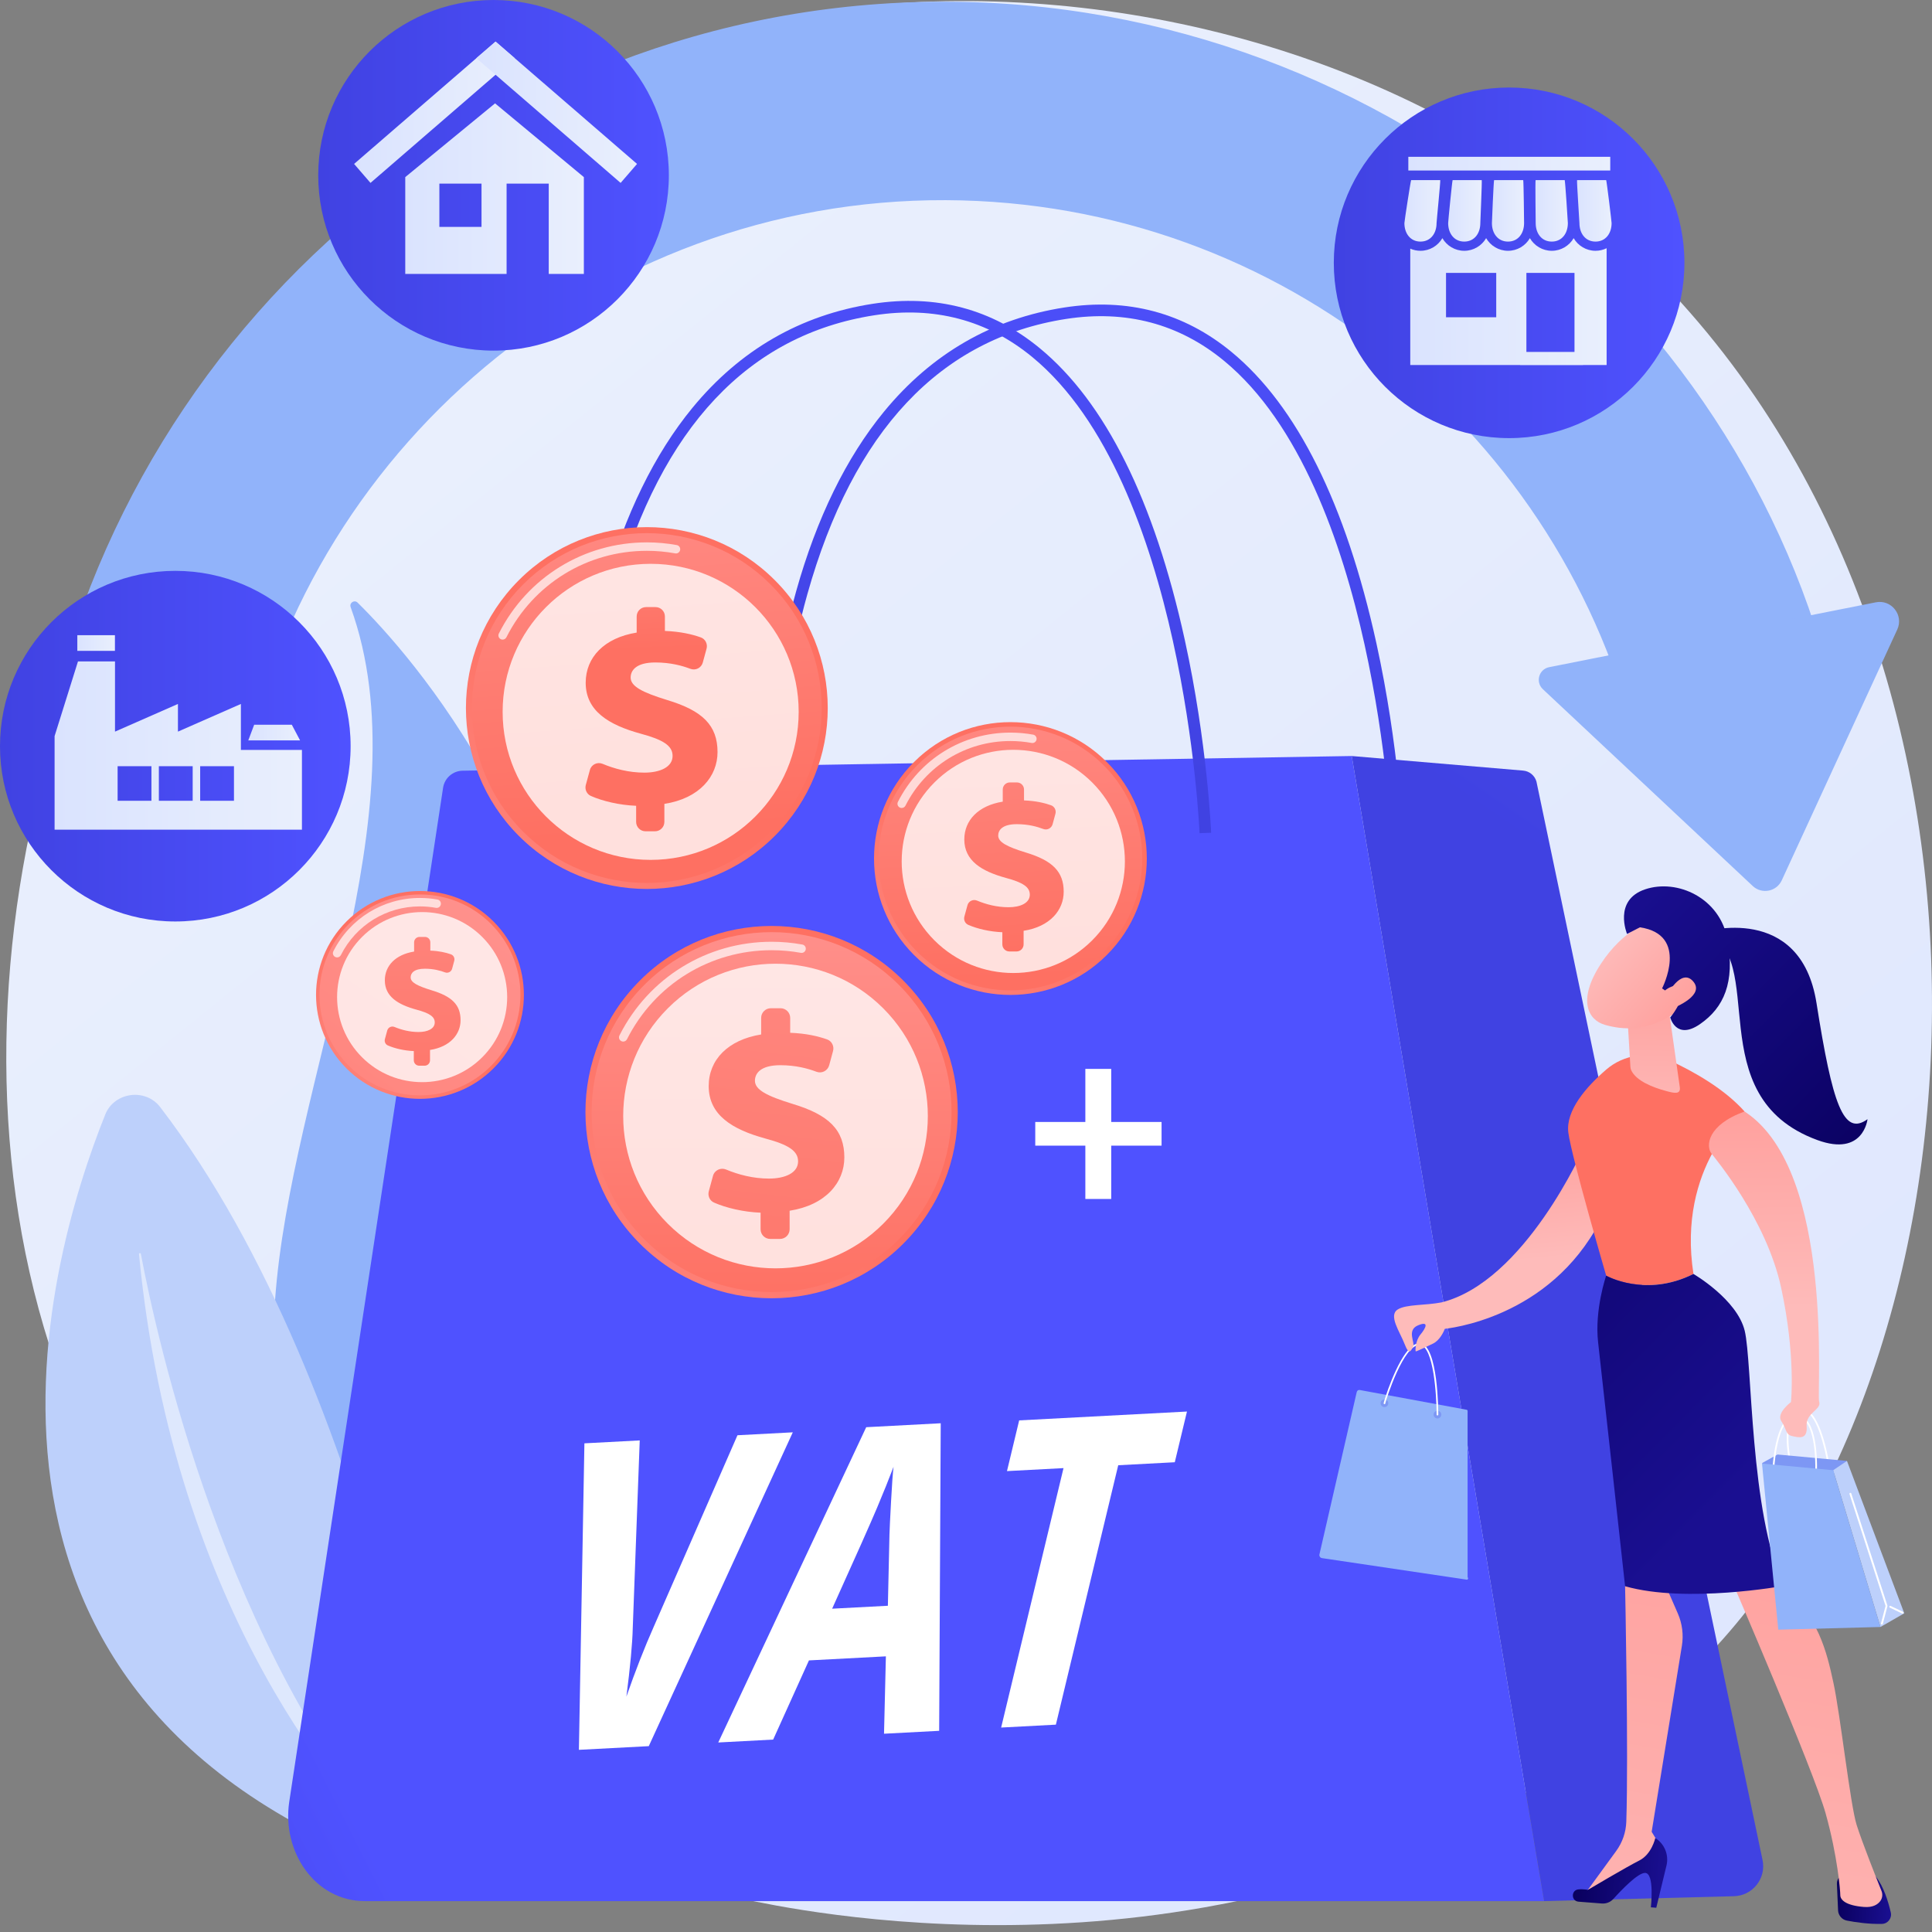 <svg width="137" height="137" viewBox="0 0 137 137" fill="none" xmlns="http://www.w3.org/2000/svg">
<rect x="0" y="0" width="137" height="137" fill="#808080" stroke="none"/>
<path d="M121.171 117.322C118.367 120.257 115.714 122.15 113.618 123.646C88.977 141.228 59.821 136.103 53.624 134.852C44.474 133.004 26.787 129.431 13.999 114.476C-5.348 91.85 -2.335 56.205 12.672 32.674C15.417 28.37 29.916 4.481 59.387 0.65C77.222 -1.668 98.012 3.008 113.067 15.552C144.67 41.883 142.42 95.075 121.171 117.322Z" fill="url(#paint0_linear_216_12702)"/>
<path d="M66.842 0.121C34.251 0.163 7.383 24.361 2.626 55.674C7.437 55.65 12.248 55.63 17.059 55.653C21.411 32.035 42.234 14.086 67.082 14.194C90.96 14.297 110.936 30.929 116.16 53.239L130.714 52.367C125.46 23.323 98.729 0.08 66.842 0.121Z" fill="#91B3FA"/>
<path d="M109.405 48.871L124.289 62.828C124.932 63.431 125.977 63.227 126.346 62.426L134.537 44.641C135.009 43.618 134.12 42.491 133.015 42.711L109.852 47.31C109.123 47.455 108.863 48.363 109.406 48.871L109.405 48.871Z" fill="#91B3FA"/>
<path d="M24.865 43.051C24.755 42.749 25.129 42.506 25.358 42.732C29.015 46.335 41.604 60.325 41.876 82.397C42.125 102.592 38.992 116.802 37.613 122.041C37.34 123.077 36.053 123.437 35.283 122.692C30.722 118.274 18.599 105.238 19.501 92.247C20.579 76.723 30.091 57.485 24.864 43.052L24.865 43.051Z" fill="#91B3FA"/>
<path opacity="0.5" d="M31.107 59.308C31.107 59.308 40.236 74.543 36.474 121.336C36.474 121.336 37.764 74.109 31.107 59.308Z" fill="white"/>
<path d="M31.704 133.736C31.704 133.736 26.884 98.735 11.356 78.502C10.313 77.142 8.105 77.436 7.467 79.024C3.206 89.649 -6.258 122.184 31.704 133.736Z" fill="#BDD0FB"/>
<path opacity="0.5" d="M28.384 131.213C28.463 131.303 28.334 131.422 28.244 131.344C24.914 128.453 12.327 114.582 9.855 88.933C9.847 88.851 9.974 88.831 9.989 88.912C11.119 94.907 15.986 117.072 28.384 131.213Z" fill="white"/>
<path d="M107.012 31.068C113.878 31.068 119.444 25.502 119.444 18.637C119.444 11.771 113.878 6.206 107.012 6.206C100.147 6.206 94.581 11.771 94.581 18.637C94.581 25.502 100.147 31.068 107.012 31.068Z" fill="url(#paint1_linear_216_12702)"/>
<path d="M113.926 17.602C113.689 17.718 113.422 17.784 113.14 17.784C112.478 17.784 111.899 17.423 111.589 16.888C111.279 17.423 110.699 17.784 110.038 17.784C109.376 17.784 108.796 17.423 108.486 16.888C108.175 17.423 107.597 17.784 106.935 17.784C106.273 17.784 105.693 17.423 105.383 16.888C105.073 17.423 104.493 17.784 103.831 17.784C103.169 17.784 102.59 17.423 102.28 16.888C101.97 17.423 101.39 17.784 100.729 17.784C100.47 17.784 100.225 17.729 100.003 17.63V25.885H107.797V25.89H112.254V25.885H113.927V17.602H113.926ZM106.099 22.499H102.539V19.353H106.099V22.499ZM111.649 19.353V24.956H108.238V19.353H111.649Z" fill="url(#paint2_linear_216_12702)"/>
<path d="M114.184 11.119H99.866V12.091H114.184V11.119Z" fill="url(#paint3_linear_216_12702)"/>
<path d="M100.064 12.771C100.021 12.884 99.587 15.695 99.587 15.821C99.587 16.545 100.004 17.131 100.727 17.131C101.451 17.131 101.868 16.545 101.868 15.821C101.868 15.696 102.152 12.884 102.129 12.771H100.064Z" fill="url(#paint4_linear_216_12702)"/>
<path d="M103.006 12.771C102.968 12.884 102.69 15.695 102.69 15.821C102.69 16.545 103.108 17.131 103.831 17.131C104.554 17.131 104.971 16.545 104.971 15.821C104.971 15.696 105.099 12.884 105.071 12.771H103.006Z" fill="url(#paint5_linear_216_12702)"/>
<path d="M105.947 12.771C105.913 12.884 105.793 15.695 105.793 15.821C105.793 16.545 106.21 17.131 106.933 17.131C107.657 17.131 108.074 16.545 108.074 15.821C108.074 15.696 108.044 12.884 108.012 12.771H105.947Z" fill="url(#paint6_linear_216_12702)"/>
<path d="M108.89 12.771C108.86 12.884 108.897 15.695 108.897 15.821C108.897 16.545 109.314 17.131 110.037 17.131C110.761 17.131 111.178 16.545 111.178 15.821C111.178 15.696 110.991 12.884 110.955 12.771H108.89Z" fill="url(#paint7_linear_216_12702)"/>
<path d="M111.831 12.771C111.805 12.884 111.999 15.695 111.999 15.821C111.999 16.545 112.417 17.131 113.14 17.131C113.863 17.131 114.28 16.545 114.28 15.821C114.28 15.696 113.936 12.884 113.896 12.771H111.831Z" fill="url(#paint8_linear_216_12702)"/>
<path d="M12.431 65.343C19.297 65.343 24.863 59.777 24.863 52.911C24.863 46.046 19.297 40.48 12.431 40.48C5.566 40.48 0 46.046 0 52.911C0 59.777 5.566 65.343 12.431 65.343Z" fill="url(#paint9_linear_216_12702)"/>
<path d="M17.082 53.177V49.918L12.618 51.88V49.918L8.155 51.88V46.9H5.53L3.871 52.198V58.833H21.411V53.177H17.082H17.082ZM10.738 56.784H8.34V54.332H10.738V56.784ZM13.663 56.784H11.265V54.332H13.663V56.784ZM16.591 56.784H14.194V54.332H16.591V56.784Z" fill="url(#paint10_linear_216_12702)"/>
<path d="M5.483 45.042V46.153H8.15V45.042H5.483Z" fill="url(#paint11_linear_216_12702)"/>
<path d="M20.692 51.39L21.278 52.501H17.606L18.024 51.39H20.692Z" fill="url(#paint12_linear_216_12702)"/>
<path d="M34.998 24.863C41.863 24.863 47.429 19.297 47.429 12.431C47.429 5.566 41.863 0 34.998 0C28.132 0 22.566 5.566 22.566 12.431C22.566 19.297 28.132 24.863 34.998 24.863Z" fill="url(#paint13_linear_216_12702)"/>
<path d="M36.5 4.125L35.141 5.301L26.272 12.97L25.109 11.624L33.781 4.125L35.141 2.949L36.5 4.125Z" fill="url(#paint14_linear_216_12702)"/>
<path d="M45.173 11.624L44.009 12.97L35.141 5.301L33.781 4.125L35.141 2.949L36.501 4.125L45.173 11.624Z" fill="url(#paint15_linear_216_12702)"/>
<path d="M35.105 7.33L28.737 12.559V19.425H35.923V13.021H38.912V19.425H41.402V12.559L35.106 7.33H35.105ZM34.145 16.091H31.156V13.021H34.145V16.091Z" fill="url(#paint16_linear_216_12702)"/>
<path d="M98.653 59.343C98.643 59.095 97.566 34.458 86.801 25.588C83.612 22.959 79.844 21.96 75.602 22.616C66.674 23.998 60.5 30.565 57.25 42.136C54.809 50.83 55.036 59.23 55.039 59.314L54.218 59.34C54.215 59.254 53.983 50.745 56.455 41.932C57.912 36.736 60.01 32.446 62.692 29.182C66.064 25.078 70.366 22.595 75.477 21.804C79.96 21.11 83.947 22.17 87.325 24.954C91.973 28.785 95.432 35.738 97.603 45.621C99.213 52.949 99.472 59.248 99.474 59.311L98.653 59.343Z" fill="url(#paint17_linear_216_12702)"/>
<path d="M20.507 127.789L31.419 55.862C31.523 55.175 32.108 54.664 32.802 54.652L95.853 53.61L109.491 134.81H25.875C22.328 134.81 19.989 131.298 20.507 127.788V127.789Z" fill="url(#paint18_linear_216_12702)"/>
<path d="M108.009 54.644L95.853 53.61L109.491 134.81L122.955 134.462C124.283 134.428 125.257 133.198 124.984 131.897L108.95 55.418C108.827 54.99 108.453 54.682 108.008 54.644H108.009Z" fill="url(#paint19_linear_216_12702)"/>
<path d="M85.061 59.082C85.052 58.834 83.975 34.197 73.209 25.326C70.02 22.698 66.252 21.698 62.01 22.355C53.083 23.737 46.908 30.304 43.658 41.875C41.217 50.569 41.444 58.969 41.447 59.053L40.626 59.078C40.623 58.993 40.391 50.483 42.863 41.67C44.32 36.474 46.419 32.185 49.1 28.921C52.472 24.817 56.774 22.334 61.885 21.543C66.368 20.849 70.355 21.909 73.733 24.693C78.382 28.524 81.84 35.477 84.011 45.36C85.621 52.688 85.88 58.987 85.882 59.05L85.061 59.082Z" fill="url(#paint20_linear_216_12702)"/>
<path d="M52.294 101.775L56.218 101.568L46.005 123.821L41.051 124.082L41.441 102.348L45.364 102.141L44.87 115.43C44.843 116.56 44.692 118.187 44.418 120.311C45.054 118.485 45.701 116.832 46.358 115.352L52.294 101.776L52.294 101.775Z" fill="white"/>
<path d="M62.687 122.94L62.819 117.453L57.363 117.741L54.826 123.355L50.932 123.561L61.424 101.204L66.708 100.925L66.597 122.734L62.688 122.94H62.687ZM62.96 113.866L63.073 108.81C63.081 108.503 63.117 107.731 63.184 106.495C63.25 105.258 63.31 104.431 63.363 104.013C63.032 104.882 62.646 105.84 62.205 106.888C61.765 107.936 60.699 110.331 59.008 114.074L62.96 113.866H62.96Z" fill="white"/>
<path d="M74.873 122.297L70.992 122.502L75.415 104.105L71.406 104.317L72.27 100.721L84.169 100.094L83.305 103.689L79.295 103.901L74.873 122.298V122.297Z" fill="white"/>
<path d="M34.991 75.762C37.868 72.885 37.868 68.219 34.991 65.341C32.113 62.463 27.447 62.463 24.569 65.341C21.691 68.219 21.691 72.885 24.569 75.762C27.447 78.64 32.113 78.64 34.991 75.762Z" fill="url(#paint21_linear_216_12702)"/>
<path d="M29.779 77.675C33.714 77.675 36.903 74.486 36.903 70.551C36.903 66.617 33.714 63.427 29.779 63.427C25.845 63.427 22.655 66.617 22.655 70.551C22.655 74.486 25.845 77.675 29.779 77.675Z" fill="url(#paint22_linear_216_12702)"/>
<path opacity="0.7" d="M23.904 67.891C23.859 67.891 23.813 67.881 23.77 67.859C23.622 67.784 23.563 67.604 23.638 67.457C24.815 65.125 27.169 63.675 29.779 63.675C30.196 63.675 30.614 63.713 31.019 63.787C31.182 63.816 31.29 63.972 31.26 64.135C31.23 64.297 31.075 64.406 30.912 64.376C30.541 64.308 30.16 64.274 29.779 64.274C27.396 64.274 25.247 65.597 24.172 67.726C24.119 67.831 24.014 67.891 23.904 67.891V67.891Z" fill="white"/>
<path opacity="0.78" d="M34.198 74.97C36.553 72.616 36.553 68.798 34.198 66.443C31.843 64.088 28.025 64.088 25.67 66.443C23.315 68.798 23.315 72.616 25.67 74.97C28.025 77.325 31.843 77.325 34.198 74.97Z" fill="white"/>
<path d="M29.343 75.189V74.533C28.659 74.505 27.983 74.344 27.503 74.133C27.331 74.059 27.244 73.866 27.293 73.685L27.46 73.074C27.521 72.85 27.765 72.734 27.979 72.824C28.455 73.023 29.044 73.181 29.678 73.181C30.312 73.181 30.828 72.958 30.828 72.5C30.828 72.087 30.448 71.842 29.533 71.596C28.226 71.239 27.289 70.669 27.289 69.519C27.289 68.481 28.048 67.689 29.365 67.476V66.82C29.365 66.609 29.537 66.438 29.748 66.438H30.133C30.344 66.438 30.515 66.609 30.515 66.82V67.409C31.148 67.435 31.609 67.543 31.974 67.671C32.162 67.737 32.264 67.939 32.212 68.13L32.059 68.695C32 68.913 31.767 69.032 31.556 68.952C31.219 68.825 30.744 68.693 30.125 68.693C29.343 68.693 29.12 69.016 29.12 69.307C29.12 69.664 29.589 69.909 30.605 70.222C32.056 70.658 32.659 71.26 32.659 72.343C32.659 73.337 31.922 74.23 30.493 74.454V75.187C30.493 75.398 30.322 75.57 30.111 75.57H29.726C29.515 75.57 29.343 75.398 29.343 75.187V75.189Z" fill="url(#paint23_linear_216_12702)"/>
<path d="M54.939 59.279C59.949 54.269 59.949 46.147 54.939 41.137C49.929 36.127 41.807 36.127 36.797 41.137C31.787 46.147 31.787 54.269 36.797 59.279C41.807 64.289 49.929 64.289 54.939 59.279Z" fill="url(#paint24_linear_216_12702)"/>
<path d="M54.638 58.977C59.481 54.134 59.481 46.282 54.638 41.438C49.794 36.595 41.942 36.595 37.099 41.438C32.255 46.282 32.255 54.134 37.099 58.977C41.942 63.821 49.794 63.821 54.638 58.977Z" fill="url(#paint25_linear_216_12702)"/>
<path opacity="0.7" d="M35.642 45.355C35.596 45.355 35.55 45.345 35.507 45.323C35.359 45.248 35.3 45.069 35.375 44.921C37.387 40.936 41.408 38.46 45.869 38.46C46.581 38.46 47.294 38.524 47.988 38.651C48.15 38.68 48.259 38.837 48.229 38.999C48.199 39.161 48.044 39.272 47.881 39.24C47.222 39.12 46.545 39.059 45.869 39.059C41.635 39.059 37.819 41.408 35.91 45.19C35.857 45.294 35.752 45.355 35.642 45.355L35.642 45.355Z" fill="white"/>
<path opacity="0.78" d="M46.138 60.975C51.935 60.975 56.635 56.275 56.635 50.478C56.635 44.681 51.935 39.981 46.138 39.981C40.341 39.981 35.642 44.681 35.642 50.478C35.642 56.275 40.341 60.975 46.138 60.975Z" fill="white"/>
<path d="M45.109 58.281V57.139C43.918 57.092 42.74 56.81 41.904 56.444C41.606 56.314 41.454 55.978 41.539 55.664L41.83 54.6C41.936 54.21 42.36 54.008 42.733 54.165C43.563 54.513 44.587 54.788 45.692 54.788C46.797 54.788 47.694 54.399 47.694 53.602C47.694 52.883 47.033 52.456 45.439 52.028C43.165 51.406 41.532 50.415 41.532 48.413C41.532 46.606 42.854 45.226 45.147 44.857V43.715C45.147 43.347 45.445 43.049 45.813 43.049H46.483C46.851 43.049 47.149 43.347 47.149 43.715V44.74C48.25 44.784 49.052 44.973 49.689 45.196C50.015 45.311 50.193 45.662 50.103 45.996L49.836 46.98C49.733 47.359 49.328 47.567 48.96 47.428C48.375 47.206 47.546 46.976 46.469 46.976C45.109 46.976 44.72 47.539 44.72 48.045C44.72 48.667 45.536 49.094 47.305 49.638C49.832 50.396 50.881 51.446 50.881 53.331C50.881 55.061 49.598 56.616 47.111 57.004V58.282C47.111 58.65 46.813 58.947 46.445 58.947H45.775C45.407 58.947 45.109 58.65 45.109 58.282L45.109 58.281Z" fill="url(#paint26_linear_216_12702)"/>
<path d="M64.049 88.195C69.204 83.04 69.204 74.682 64.049 69.527C58.894 64.372 50.536 64.372 45.381 69.527C40.226 74.682 40.226 83.04 45.381 88.195C50.536 93.35 58.894 93.35 64.049 88.195Z" fill="url(#paint27_linear_216_12702)"/>
<path d="M63.739 87.885C68.723 82.901 68.723 74.821 63.739 69.837C58.756 64.853 50.675 64.853 45.692 69.837C40.708 74.821 40.708 82.901 45.692 87.885C50.675 92.868 58.756 92.868 63.739 87.885Z" fill="url(#paint28_linear_216_12702)"/>
<path opacity="0.7" d="M44.193 73.859C44.147 73.859 44.101 73.849 44.058 73.827C43.91 73.752 43.851 73.572 43.926 73.425C45.994 69.327 50.129 66.781 54.716 66.781C55.446 66.781 56.18 66.847 56.895 66.978C57.057 67.007 57.165 67.163 57.135 67.326C57.106 67.488 56.95 67.598 56.787 67.566C56.108 67.442 55.41 67.38 54.716 67.38C50.356 67.38 46.426 69.8 44.46 73.695C44.407 73.799 44.302 73.859 44.193 73.859V73.859Z" fill="white"/>
<path opacity="0.78" d="M62.63 86.776C66.848 82.558 66.848 75.719 62.63 71.501C58.412 67.283 51.573 67.283 47.355 71.501C43.137 75.719 43.137 82.558 47.355 86.776C51.573 90.994 58.412 90.994 62.63 86.776Z" fill="white"/>
<path d="M53.934 87.168V85.993C52.709 85.944 51.497 85.655 50.636 85.278C50.329 85.144 50.173 84.799 50.261 84.475L50.559 83.381C50.669 82.979 51.105 82.772 51.489 82.933C52.343 83.29 53.397 83.574 54.534 83.574C55.67 83.574 56.593 83.174 56.593 82.354C56.593 81.614 55.913 81.174 54.274 80.734C51.934 80.094 50.254 79.075 50.254 77.015C50.254 75.155 51.614 73.735 53.974 73.355V72.18C53.974 71.802 54.281 71.495 54.658 71.495H55.349C55.727 71.495 56.033 71.802 56.033 72.18V73.235C57.167 73.281 57.992 73.474 58.647 73.704C58.982 73.822 59.165 74.184 59.072 74.527L58.798 75.539C58.692 75.93 58.275 76.143 57.897 76C57.294 75.772 56.441 75.535 55.333 75.535C53.933 75.535 53.533 76.115 53.533 76.635C53.533 77.275 54.374 77.715 56.193 78.275C58.793 79.055 59.873 80.135 59.873 82.075C59.873 83.855 58.553 85.454 55.993 85.854V87.169C55.993 87.548 55.686 87.854 55.309 87.854H54.618C54.24 87.854 53.934 87.547 53.934 87.169V87.168Z" fill="url(#paint29_linear_216_12702)"/>
<path d="M78.488 67.718C82.266 63.941 82.266 57.817 78.488 54.04C74.711 50.263 68.588 50.263 64.811 54.04C61.034 57.817 61.034 63.941 64.811 67.718C68.588 71.495 74.711 71.495 78.488 67.718Z" fill="url(#paint30_linear_216_12702)"/>
<path d="M78.262 67.491C81.913 63.84 81.913 57.919 78.262 54.268C74.61 50.616 68.69 50.616 65.038 54.268C61.387 57.919 61.387 63.84 65.038 67.491C68.69 71.142 74.61 71.142 78.262 67.491Z" fill="url(#paint31_linear_216_12702)"/>
<path opacity="0.7" d="M63.94 57.295C63.894 57.295 63.848 57.285 63.805 57.263C63.657 57.188 63.598 57.008 63.673 56.861C65.203 53.831 68.259 51.949 71.65 51.949C72.191 51.949 72.733 51.998 73.261 52.094C73.424 52.123 73.532 52.28 73.502 52.442C73.472 52.605 73.316 52.714 73.154 52.683C72.661 52.593 72.155 52.547 71.65 52.547C68.486 52.547 65.635 54.303 64.207 57.13C64.154 57.234 64.049 57.294 63.94 57.294V57.295Z" fill="white"/>
<path opacity="0.78" d="M77.45 66.679C80.54 63.589 80.54 58.578 77.45 55.487C74.359 52.397 69.348 52.397 66.258 55.487C63.167 58.578 63.167 63.589 66.258 66.679C69.348 69.77 74.359 69.77 77.45 66.679Z" fill="white"/>
<path d="M71.077 66.966V66.105C70.179 66.07 69.291 65.858 68.66 65.582C68.435 65.484 68.32 65.231 68.385 64.993L68.604 64.191C68.684 63.897 69.004 63.745 69.285 63.863C69.911 64.125 70.683 64.333 71.516 64.333C72.349 64.333 73.025 64.04 73.025 63.439C73.025 62.897 72.527 62.574 71.325 62.252C69.611 61.783 68.38 61.036 68.38 59.527C68.38 58.164 69.376 57.124 71.106 56.846V55.984C71.106 55.708 71.33 55.483 71.607 55.483H72.113C72.39 55.483 72.614 55.708 72.614 55.984V56.758C73.445 56.791 74.049 56.933 74.529 57.102C74.775 57.188 74.91 57.453 74.842 57.704L74.641 58.446C74.563 58.732 74.257 58.889 73.98 58.784C73.538 58.617 72.914 58.443 72.102 58.443C71.077 58.443 70.784 58.867 70.784 59.248C70.784 59.717 71.399 60.04 72.732 60.45C74.637 61.022 75.428 61.813 75.428 63.234C75.428 64.538 74.462 65.71 72.585 66.004V66.967C72.585 67.244 72.361 67.469 72.084 67.469H71.578C71.301 67.469 71.077 67.244 71.077 66.967V66.966Z" fill="url(#paint32_linear_216_12702)"/>
<path d="M78.798 75.797V79.56H82.368V81.239H78.798V85.02H76.963V81.239H73.411V79.56H76.963V75.797H78.798Z" fill="white"/>
<path d="M103.994 99.966L96.421 98.566C96.312 98.546 96.23 98.615 96.204 98.724L93.56 110.234C93.547 110.291 93.564 110.35 93.597 110.398C93.63 110.446 93.684 110.478 93.741 110.487L104.018 112.016C104.077 112.025 104.045 112.007 104.091 111.967C104.137 111.928 104.069 111.87 104.069 111.81V100.17C104.069 100.07 104.092 99.983 103.993 99.965L103.994 99.966Z" fill="#91B3FA"/>
<path d="M98.446 99.507C98.446 99.657 98.325 99.779 98.174 99.779C98.023 99.779 97.901 99.657 97.901 99.507C97.901 99.356 98.023 99.234 98.174 99.234C98.325 99.234 98.446 99.356 98.446 99.507Z" fill="#7D97F4"/>
<path d="M102.203 100.312C102.203 100.463 102.081 100.585 101.931 100.585C101.78 100.585 101.658 100.463 101.658 100.312C101.658 100.161 101.78 100.04 101.931 100.04C102.081 100.04 102.203 100.161 102.203 100.312Z" fill="#7D97F4"/>
<path d="M101.932 100.372C101.899 100.372 101.872 100.345 101.872 100.312C101.872 98.976 101.662 95.484 100.696 95.379C99.545 95.258 98.272 99.282 98.233 99.514C98.233 99.547 98.206 99.57 98.174 99.57C98.141 99.57 98.114 99.54 98.114 99.507C98.114 99.408 99.025 96.453 100.049 95.534C100.277 95.33 100.5 95.237 100.709 95.261C101.978 95.399 101.991 100.112 101.991 100.313C101.991 100.345 101.964 100.372 101.932 100.372V100.372Z" fill="white"/>
<path d="M112.315 81.365C112.315 81.365 108.145 90.882 102.215 92.355C101.068 92.579 99.719 92.48 99.116 92.855C98.431 93.281 99.264 94.428 99.598 95.299C99.931 96.168 100.061 95.761 100.208 95.483C100.357 95.206 99.733 94.33 100.547 93.984C101.362 93.639 101.115 94.169 100.732 94.626C100.35 95.082 100.362 95.786 100.387 95.823C100.411 95.86 101.029 95.551 101.609 95.279C102.106 95.046 102.385 94.406 102.455 94.228C103.629 94.091 110.977 92.936 114.101 85.209C114.101 85.209 114.402 77.537 112.315 81.365V81.365Z" fill="url(#paint33_linear_216_12702)"/>
<path d="M129.655 103.872C129.626 103.872 129.6 103.851 129.596 103.822C129.591 103.791 129.091 100.685 128.127 100.136C127.965 100.044 127.803 100.031 127.631 100.1C126.328 100.618 126.985 103.558 126.992 103.587C126.999 103.619 126.979 103.651 126.947 103.658C126.915 103.666 126.883 103.646 126.875 103.614C126.847 103.489 126.19 100.545 127.587 99.989C127.791 99.907 127.993 99.922 128.187 100.032C129.2 100.61 129.693 103.673 129.714 103.803C129.719 103.836 129.697 103.866 129.664 103.871C129.661 103.871 129.657 103.872 129.655 103.872V103.872Z" fill="white"/>
<path d="M130.969 103.595L126.044 103.14L124.948 103.748L125.888 104.924L130.386 104.465L130.969 103.595Z" fill="#7D97F4"/>
<path d="M130.257 133.58L130.339 135.464C130.355 135.821 130.612 136.123 130.963 136.191C131.556 136.306 132.51 136.451 133.457 136.425C133.873 136.414 134.173 136.017 134.078 135.612C133.906 134.873 133.571 133.759 133.017 133.076L130.946 132.914C130.564 132.884 130.241 133.196 130.257 133.58V133.58Z" fill="url(#paint34_linear_216_12702)"/>
<path d="M115.747 110.454L115.237 112.482C115.237 112.482 115.484 124.426 115.322 129.183C115.297 129.929 115.047 130.648 114.608 131.252L112.315 134.397L117.724 131.749L117.877 131.126L117.121 129.896L119.265 116.704C119.39 115.929 119.291 115.135 118.977 114.415L118.064 112.322L115.747 110.454H115.747Z" fill="url(#paint35_linear_216_12702)"/>
<path d="M111.937 134.85L113.588 134.979C113.897 135.002 114.199 134.884 114.406 134.654C114.973 134.025 116.14 132.804 116.653 132.81C117.343 132.818 117.064 135.25 117.064 135.25L117.449 135.28L118.172 132.287C118.354 131.534 118.034 130.749 117.377 130.338C117.377 130.338 117.13 131.486 116.24 131.933C115.349 132.379 112.596 134.013 112.596 134.013C112.596 134.013 112.28 133.943 111.924 133.979C111.396 134.032 111.408 134.809 111.937 134.85V134.85Z" fill="url(#paint36_linear_216_12702)"/>
<path d="M122.754 111.983C122.754 111.983 128.595 125.521 129.453 128.575C130.311 131.629 130.5 134.135 130.496 134.371C130.49 134.739 130.919 135.126 132.176 135.224C132.824 135.274 133.162 135.04 133.337 134.8C133.486 134.595 133.514 134.328 133.42 134.092C133.086 133.259 132.028 130.596 131.653 129.397C131.204 127.965 130.498 121.577 130.012 119.338C129.527 117.099 128.97 114.667 126.282 112.258C126.282 112.258 124.469 110.183 122.754 111.983H122.754Z" fill="url(#paint37_linear_216_12702)"/>
<path d="M120.085 90.338C118.901 82.707 123.711 78.818 123.711 78.818C122.274 77.206 120.1 75.985 118.433 75.213C116.928 74.516 115.15 74.765 113.894 75.849C112.513 77.043 111.01 78.733 111.212 80.316C111.425 81.99 113.896 90.457 113.896 90.457C113.896 90.457 116.668 92.044 120.085 90.338V90.338Z" fill="url(#paint38_linear_216_12702)"/>
<path d="M123.716 94.353C123.166 92.128 120.085 90.337 120.085 90.337C116.668 92.043 113.896 90.457 113.896 90.457C113.896 90.457 113.058 92.874 113.325 95.201C113.592 97.529 115.237 112.482 115.237 112.482C119.572 113.718 126.485 112.455 126.485 112.455C124.068 107.256 124.267 96.576 123.716 94.352L123.716 94.353Z" fill="url(#paint39_linear_216_12702)"/>
<path d="M118.179 70.497L119.113 77.067C119.207 77.647 118.695 77.513 118.129 77.36C117.201 77.109 116.016 76.648 115.667 75.884C115.631 75.806 115.617 75.72 115.612 75.635L115.343 71.109C115.322 70.75 115.541 70.42 115.88 70.3L117.113 69.865C117.588 69.697 118.098 70 118.179 70.497H118.179Z" fill="url(#paint40_linear_216_12702)"/>
<path d="M133.346 115.371L135.035 114.401L130.97 103.595L129.994 104.254L133.346 115.371Z" fill="#BDD0FB"/>
<path d="M128.763 105.047C128.763 105.047 128.76 105.047 128.758 105.047C128.725 105.045 128.701 105.016 128.703 104.983C128.705 104.952 128.923 101.805 128.025 100.778C127.854 100.582 127.651 100.476 127.421 100.463C127.197 100.45 126.99 100.53 126.807 100.701C125.837 101.604 125.78 104.72 125.78 104.751C125.779 104.784 125.753 104.81 125.72 104.81H125.719C125.686 104.81 125.66 104.782 125.66 104.749C125.662 104.619 125.718 101.551 126.725 100.613C126.932 100.42 127.168 100.33 127.427 100.344C127.69 100.358 127.922 100.478 128.114 100.699C129.059 101.78 128.823 104.96 128.821 104.992C128.819 105.024 128.793 105.047 128.762 105.047L128.763 105.047Z" fill="white"/>
<path d="M121.355 81.79C121.597 82.11 125.256 86.463 126.304 91.321C127.352 96.179 126.999 99.422 126.999 99.422C126.999 99.422 125.935 100.216 126.317 100.779C126.7 101.343 126.599 101.726 127.088 101.835C127.578 101.944 128.184 102.099 128.11 101.133C128.036 100.167 129.189 99.973 128.997 99.388C128.807 98.807 130.112 83.13 123.8 78.878C123.77 78.858 123.741 78.837 123.71 78.818C121.042 79.782 120.967 81.275 121.355 81.79H121.355Z" fill="url(#paint41_linear_216_12702)"/>
<path d="M124.945 103.783L129.993 104.254L133.345 115.371L126.099 115.561L124.945 103.783Z" fill="#91B3FA"/>
<path d="M133.447 115.198C133.442 115.198 133.436 115.197 133.43 115.196C133.395 115.186 133.373 115.15 133.382 115.114L133.706 113.878L131.15 105.946C131.138 105.911 131.158 105.873 131.193 105.862C131.229 105.851 131.267 105.87 131.277 105.905L133.84 113.856C133.844 113.868 133.844 113.881 133.841 113.893L133.512 115.148C133.504 115.178 133.477 115.198 133.447 115.198H133.447Z" fill="white"/>
<path d="M134.913 114.423C134.903 114.423 134.893 114.421 134.884 114.417L134.01 113.999C133.976 113.983 133.962 113.943 133.978 113.909C133.994 113.876 134.035 113.862 134.068 113.878L134.942 114.295C134.976 114.312 134.99 114.352 134.974 114.385C134.962 114.409 134.938 114.423 134.913 114.423Z" fill="white"/>
<path d="M117.145 65.286C117.145 65.286 115.146 65.829 113.492 68.388C111.837 70.947 112.627 72.339 113.81 72.674C114.992 73.011 116.8 73.227 118.946 71.72C121.092 70.212 119.731 64.671 117.145 65.286V65.286Z" fill="url(#paint42_linear_216_12702)"/>
<path d="M117.86 70.088C117.86 70.088 119.827 66.283 116.289 65.757L115.376 66.227C115.376 66.227 114.375 63.835 116.652 63.065C118.93 62.295 121.988 63.667 122.508 66.665C123.028 69.664 122.245 71.449 120.549 72.621C118.852 73.793 118.439 72.149 118.439 72.149C118.439 72.149 119.436 70.973 119.194 70.239C118.952 69.505 118.067 70.232 118.067 70.232L117.86 70.088V70.088Z" fill="url(#paint43_linear_216_12702)"/>
<path d="M118.198 70.587C118.198 70.587 119.197 68.625 120.049 69.575C120.901 70.525 119.01 71.372 118.28 71.63L118.198 70.587Z" fill="url(#paint44_linear_216_12702)"/>
<path d="M120.809 66.081C120.809 66.081 127.68 63.967 128.811 71.135C129.942 78.302 130.723 80.599 132.427 79.363C132.427 79.363 132.146 82.041 128.875 80.844C120.384 77.738 125.552 67.791 120.809 66.082V66.081Z" fill="url(#paint45_linear_216_12702)"/>
<defs>
<linearGradient id="paint0_linear_216_12702" x1="154.472" y1="177.03" x2="32.804" y2="25.926" gradientUnits="userSpaceOnUse">
<stop stop-color="#DAE3FE"/>
<stop offset="1" stop-color="#E9EFFD"/>
</linearGradient>
<linearGradient id="paint1_linear_216_12702" x1="94.581" y1="18.637" x2="119.444" y2="18.637" gradientUnits="userSpaceOnUse">
<stop stop-color="#4042E2"/>
<stop offset="1" stop-color="#4F52FF"/>
</linearGradient>
<linearGradient id="paint2_linear_216_12702" x1="100.002" y1="21.389" x2="113.926" y2="21.389" gradientUnits="userSpaceOnUse">
<stop stop-color="#DAE3FE"/>
<stop offset="1" stop-color="#E9EFFD"/>
</linearGradient>
<linearGradient id="paint3_linear_216_12702" x1="99.866" y1="11.605" x2="114.184" y2="11.605" gradientUnits="userSpaceOnUse">
<stop stop-color="#DAE3FE"/>
<stop offset="1" stop-color="#E9EFFD"/>
</linearGradient>
<linearGradient id="paint4_linear_216_12702" x1="99.587" y1="14.951" x2="102.13" y2="14.951" gradientUnits="userSpaceOnUse">
<stop stop-color="#DAE3FE"/>
<stop offset="1" stop-color="#E9EFFD"/>
</linearGradient>
<linearGradient id="paint5_linear_216_12702" x1="102.69" y1="14.951" x2="105.075" y2="14.951" gradientUnits="userSpaceOnUse">
<stop stop-color="#DAE3FE"/>
<stop offset="1" stop-color="#E9EFFD"/>
</linearGradient>
<linearGradient id="paint6_linear_216_12702" x1="105.793" y1="14.951" x2="108.074" y2="14.951" gradientUnits="userSpaceOnUse">
<stop stop-color="#DAE3FE"/>
<stop offset="1" stop-color="#E9EFFD"/>
</linearGradient>
<linearGradient id="paint7_linear_216_12702" x1="108.878" y1="14.951" x2="111.178" y2="14.951" gradientUnits="userSpaceOnUse">
<stop stop-color="#DAE3FE"/>
<stop offset="1" stop-color="#E9EFFD"/>
</linearGradient>
<linearGradient id="paint8_linear_216_12702" x1="111.828" y1="14.951" x2="114.28" y2="14.951" gradientUnits="userSpaceOnUse">
<stop stop-color="#DAE3FE"/>
<stop offset="1" stop-color="#E9EFFD"/>
</linearGradient>
<linearGradient id="paint9_linear_216_12702" x1="0" y1="52.911" x2="24.863" y2="52.911" gradientUnits="userSpaceOnUse">
<stop stop-color="#4042E2"/>
<stop offset="1" stop-color="#4F52FF"/>
</linearGradient>
<linearGradient id="paint10_linear_216_12702" x1="3.871" y1="52.866" x2="21.411" y2="52.866" gradientUnits="userSpaceOnUse">
<stop stop-color="#DAE3FE"/>
<stop offset="1" stop-color="#E9EFFD"/>
</linearGradient>
<linearGradient id="paint11_linear_216_12702" x1="5.483" y1="45.597" x2="8.151" y2="45.597" gradientUnits="userSpaceOnUse">
<stop stop-color="#DAE3FE"/>
<stop offset="1" stop-color="#E9EFFD"/>
</linearGradient>
<linearGradient id="paint12_linear_216_12702" x1="17.606" y1="51.945" x2="21.278" y2="51.945" gradientUnits="userSpaceOnUse">
<stop stop-color="#DAE3FE"/>
<stop offset="1" stop-color="#E9EFFD"/>
</linearGradient>
<linearGradient id="paint13_linear_216_12702" x1="22.566" y1="12.431" x2="47.429" y2="12.431" gradientUnits="userSpaceOnUse">
<stop stop-color="#4042E2"/>
<stop offset="1" stop-color="#4F52FF"/>
</linearGradient>
<linearGradient id="paint14_linear_216_12702" x1="25.109" y1="7.959" x2="36.5" y2="7.959" gradientUnits="userSpaceOnUse">
<stop stop-color="#DAE3FE"/>
<stop offset="1" stop-color="#E9EFFD"/>
</linearGradient>
<linearGradient id="paint15_linear_216_12702" x1="33.781" y1="7.959" x2="45.173" y2="7.959" gradientUnits="userSpaceOnUse">
<stop stop-color="#DAE3FE"/>
<stop offset="1" stop-color="#E9EFFD"/>
</linearGradient>
<linearGradient id="paint16_linear_216_12702" x1="28.738" y1="13.377" x2="41.402" y2="13.377" gradientUnits="userSpaceOnUse">
<stop stop-color="#DAE3FE"/>
<stop offset="1" stop-color="#E9EFFD"/>
</linearGradient>
<linearGradient id="paint17_linear_216_12702" x1="77.147" y1="54.647" x2="82.368" y2="12.631" gradientUnits="userSpaceOnUse">
<stop stop-color="#4042E2"/>
<stop offset="1" stop-color="#4F52FF"/>
</linearGradient>
<linearGradient id="paint18_linear_216_12702" x1="-3.306" y1="132.387" x2="20.893" y2="120.122" gradientUnits="userSpaceOnUse">
<stop stop-color="#4042E2"/>
<stop offset="1" stop-color="#4F52FF"/>
</linearGradient>
<linearGradient id="paint19_linear_216_12702" x1="125.102" y1="71.921" x2="156.927" y2="25.51" gradientUnits="userSpaceOnUse">
<stop stop-color="#4042E2"/>
<stop offset="1" stop-color="#4F52FF"/>
</linearGradient>
<linearGradient id="paint20_linear_216_12702" x1="63.73" y1="52.98" x2="68.951" y2="10.964" gradientUnits="userSpaceOnUse">
<stop stop-color="#4042E2"/>
<stop offset="1" stop-color="#4F52FF"/>
</linearGradient>
<linearGradient id="paint21_linear_216_12702" x1="19.695" y1="82.256" x2="29.58" y2="70.783" gradientUnits="userSpaceOnUse">
<stop stop-color="#FF928E"/>
<stop offset="1" stop-color="#FE7062"/>
</linearGradient>
<linearGradient id="paint22_linear_216_12702" x1="35.165" y1="62.415" x2="5.936" y2="106.571" gradientUnits="userSpaceOnUse">
<stop stop-color="#FF928E"/>
<stop offset="1" stop-color="#FE7062"/>
</linearGradient>
<linearGradient id="paint23_linear_216_12702" x1="29.969" y1="52.026" x2="29.969" y2="83.6" gradientUnits="userSpaceOnUse">
<stop stop-color="#FF928E"/>
<stop offset="1" stop-color="#FE7062"/>
</linearGradient>
<linearGradient id="paint24_linear_216_12702" x1="28.313" y1="70.584" x2="45.52" y2="50.611" gradientUnits="userSpaceOnUse">
<stop stop-color="#FF928E"/>
<stop offset="1" stop-color="#FE7062"/>
</linearGradient>
<linearGradient id="paint25_linear_216_12702" x1="44.27" y1="28.191" x2="46.507" y2="59.019" gradientUnits="userSpaceOnUse">
<stop stop-color="#FF928E"/>
<stop offset="1" stop-color="#FE7062"/>
</linearGradient>
<linearGradient id="paint26_linear_216_12702" x1="45.409" y1="31.645" x2="45.906" y2="46.065" gradientUnits="userSpaceOnUse">
<stop stop-color="#FF928E"/>
<stop offset="1" stop-color="#FE7062"/>
</linearGradient>
<linearGradient id="paint27_linear_216_12702" x1="36.652" y1="99.827" x2="54.358" y2="79.276" gradientUnits="userSpaceOnUse">
<stop stop-color="#FF928E"/>
<stop offset="1" stop-color="#FE7062"/>
</linearGradient>
<linearGradient id="paint28_linear_216_12702" x1="54.716" y1="63.462" x2="54.716" y2="93.296" gradientUnits="userSpaceOnUse">
<stop stop-color="#FF928E"/>
<stop offset="1" stop-color="#FE7062"/>
</linearGradient>
<linearGradient id="paint29_linear_216_12702" x1="58.098" y1="52.788" x2="52.628" y2="101.019" gradientUnits="userSpaceOnUse">
<stop stop-color="#FF928E"/>
<stop offset="1" stop-color="#FE7062"/>
</linearGradient>
<linearGradient id="paint30_linear_216_12702" x1="58.415" y1="76.241" x2="71.388" y2="61.183" gradientUnits="userSpaceOnUse">
<stop stop-color="#FF928E"/>
<stop offset="1" stop-color="#FE7062"/>
</linearGradient>
<linearGradient id="paint31_linear_216_12702" x1="70.974" y1="42.961" x2="71.969" y2="69.314" gradientUnits="userSpaceOnUse">
<stop stop-color="#FF928E"/>
<stop offset="1" stop-color="#FE7062"/>
</linearGradient>
<linearGradient id="paint32_linear_216_12702" x1="70.645" y1="43.048" x2="72.137" y2="68.158" gradientUnits="userSpaceOnUse">
<stop stop-color="#FF928E"/>
<stop offset="1" stop-color="#FE7062"/>
</linearGradient>
<linearGradient id="paint33_linear_216_12702" x1="106.612" y1="89.547" x2="105.322" y2="76.279" gradientUnits="userSpaceOnUse">
<stop stop-color="#FEBBBA"/>
<stop offset="1" stop-color="#FF928E"/>
</linearGradient>
<linearGradient id="paint34_linear_216_12702" x1="130.156" y1="134.57" x2="134.147" y2="134.881" gradientUnits="userSpaceOnUse">
<stop stop-color="#09005D"/>
<stop offset="1" stop-color="#1A0F91"/>
</linearGradient>
<linearGradient id="paint35_linear_216_12702" x1="112.065" y1="148.992" x2="123.044" y2="82.313" gradientUnits="userSpaceOnUse">
<stop stop-color="#FEBBBA"/>
<stop offset="1" stop-color="#FF928E"/>
</linearGradient>
<linearGradient id="paint36_linear_216_12702" x1="111.671" y1="132.394" x2="118.129" y2="132.898" gradientUnits="userSpaceOnUse">
<stop stop-color="#09005D"/>
<stop offset="1" stop-color="#1A0F91"/>
</linearGradient>
<linearGradient id="paint37_linear_216_12702" x1="123.54" y1="150.893" x2="134.522" y2="84.195" gradientUnits="userSpaceOnUse">
<stop stop-color="#FEBBBA"/>
<stop offset="1" stop-color="#FF928E"/>
</linearGradient>
<linearGradient id="paint38_linear_216_12702" x1="127.137" y1="69.151" x2="136.115" y2="57.05" gradientUnits="userSpaceOnUse">
<stop stop-color="#FE7062"/>
<stop offset="1" stop-color="#FF928E"/>
</linearGradient>
<linearGradient id="paint39_linear_216_12702" x1="94.643" y1="78.463" x2="122.886" y2="106.345" gradientUnits="userSpaceOnUse">
<stop stop-color="#09005D"/>
<stop offset="1" stop-color="#1A0F91"/>
</linearGradient>
<linearGradient id="paint40_linear_216_12702" x1="117.057" y1="79.953" x2="117.481" y2="64.484" gradientUnits="userSpaceOnUse">
<stop stop-color="#FEBBBA"/>
<stop offset="1" stop-color="#FF928E"/>
</linearGradient>
<linearGradient id="paint41_linear_216_12702" x1="125.149" y1="92.786" x2="124.734" y2="71.058" gradientUnits="userSpaceOnUse">
<stop stop-color="#FEBBBA"/>
<stop offset="1" stop-color="#FF928E"/>
</linearGradient>
<linearGradient id="paint42_linear_216_12702" x1="113.813" y1="67.133" x2="122.153" y2="74.611" gradientUnits="userSpaceOnUse">
<stop stop-color="#FEBBBA"/>
<stop offset="1" stop-color="#FF928E"/>
</linearGradient>
<linearGradient id="paint43_linear_216_12702" x1="134.819" y1="82.979" x2="114.45" y2="63.04" gradientUnits="userSpaceOnUse">
<stop stop-color="#09005D"/>
<stop offset="1" stop-color="#1A0F91"/>
</linearGradient>
<linearGradient id="paint44_linear_216_12702" x1="114.473" y1="66.397" x2="122.814" y2="73.875" gradientUnits="userSpaceOnUse">
<stop stop-color="#FEBBBA"/>
<stop offset="1" stop-color="#FF928E"/>
</linearGradient>
<linearGradient id="paint45_linear_216_12702" x1="135.64" y1="82.14" x2="115.272" y2="62.201" gradientUnits="userSpaceOnUse">
<stop stop-color="#09005D"/>
<stop offset="1" stop-color="#1A0F91"/>
</linearGradient>
</defs>
</svg>
